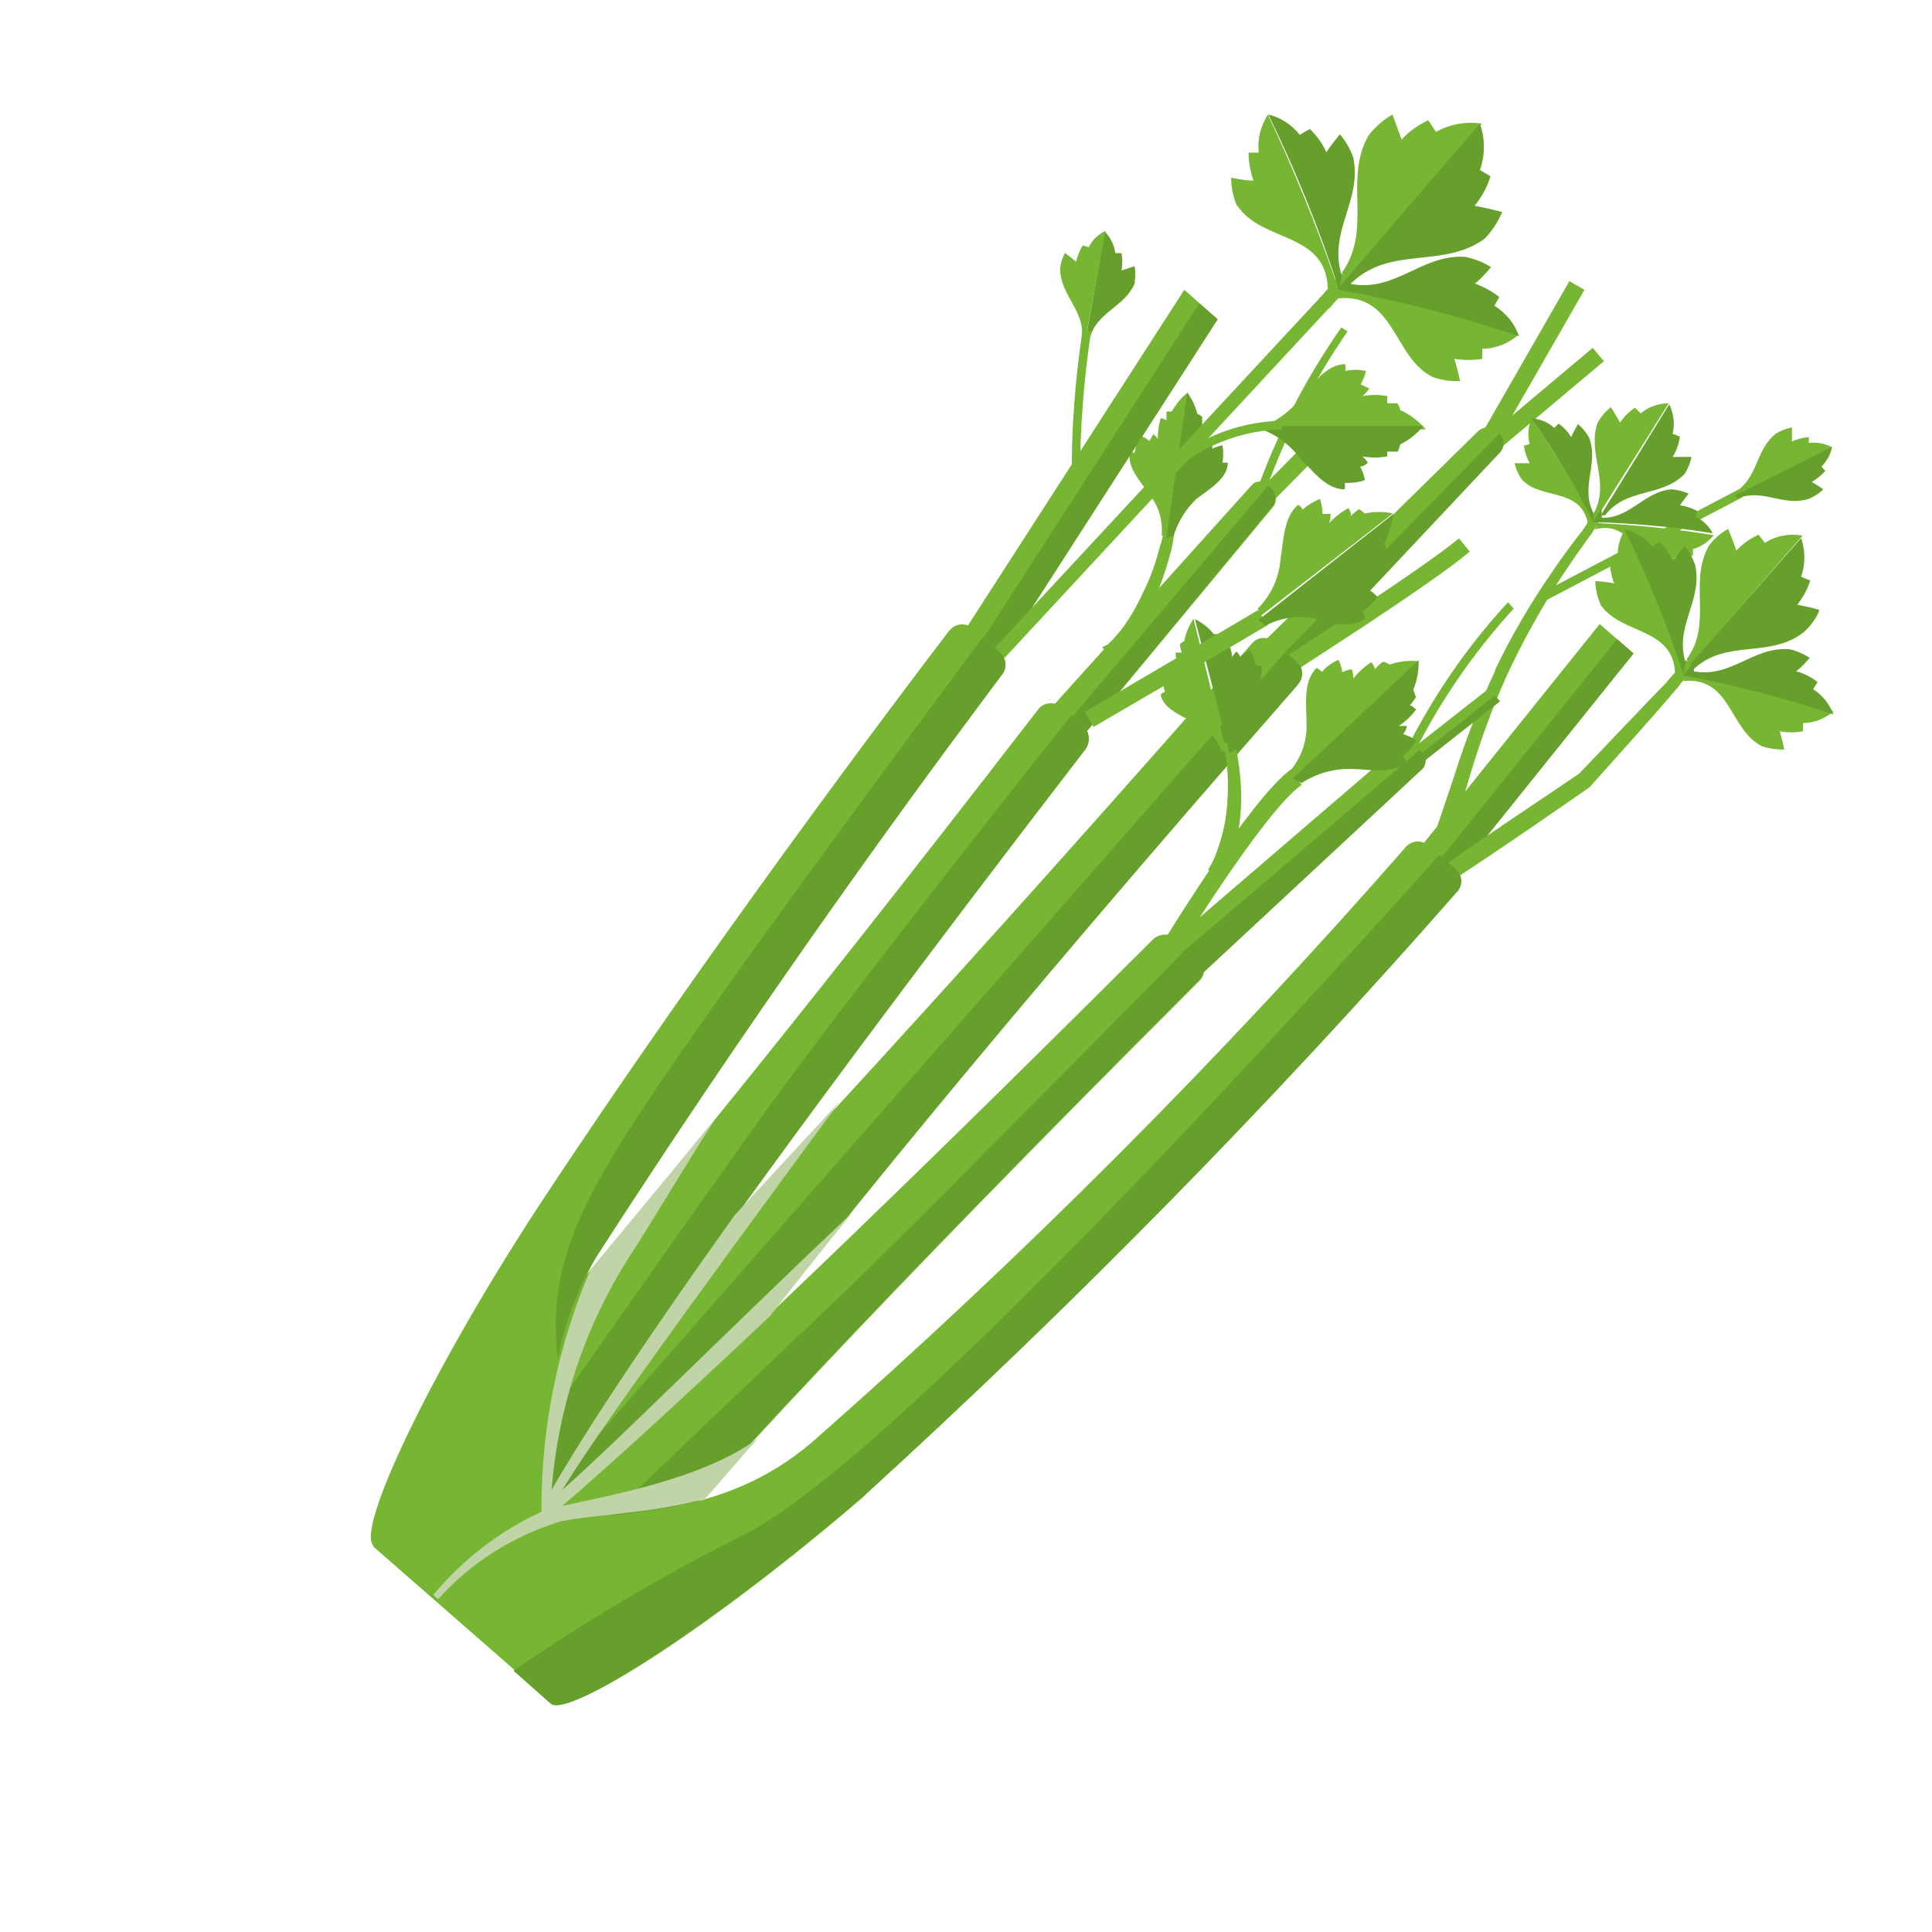 <?xml version="1.0" encoding="UTF-8"?><svg id="a" xmlns="http://www.w3.org/2000/svg" width="40" height="40" viewBox="0 0 40 40"><rect x="9.03" y="30.01" width="3.12" height="4.88" transform="translate(-20.79 19.02) rotate(-48.76)" fill="#76b633"/><rect x="29.91" y="7.32" width="3.66" height=".36" transform="translate(9.43 31.29) rotate(-60.14)" fill="#76b633"/><rect x="30.54" y="8.09" width="2.89" height=".36" transform="translate(2.18 22.52) rotate(-40.05)" fill="#76b633"/><path d="M31.04,8.98l-.07-.06c-.1-.09-.26-.09-.36,0l-4.45,4.37.66.58,4.23-4.5c.1-.11.09-.28-.02-.39Z" fill="#76b633"/><path d="M31.04,8.98l-4.51,4.6.3.28,4.23-4.5c.1-.11.09-.28-.02-.39Z" fill="#679f2d"/><path d="M30.2,11.15c-.75.63-3.65,2.49-3.68,2.51l.19.3c.12-.08,2.96-1.89,3.72-2.54l-.23-.28Z" fill="#76b633"/><path d="M26.86,14.18c.13-.13.13-.34,0-.47l-.46-.4c-.12-.13-.33-.14-.46-.01,0,0,0,0-.01.01-12.14,13.83-15.89,17.15-15.89,17.15l2.18,1.92s1.94-3.7,14.63-18.19Z" fill="#76b633"/><path d="M26.86,14.18c.13-.13.13-.34,0-.47l-.25-.21-15.62,17.8,1.24,1.08s1.94-3.7,14.63-18.19Z" fill="#679f2d"/><path d="M12.27,28.28c-.86.9-1.81,1.81-2.06,2.04v.28l1.09.95c.06-1.15.4-2.27.97-3.27Z" fill="#69a12e"/><polygon points="33.82 13.53 33.12 12.92 29.45 17.49 30.15 18.1 33.82 13.53" fill="#76b633"/><polygon points="33.82 13.53 33.48 13.23 29.81 17.8 30.15 18.1 33.82 13.53" fill="#679f2d"/><path d="M34.78,14.19l-.18-.16c-.64.65-1.27,1.33-1.91,1.99h0c-.91.62-1.83,1.22-2.73,1.86l.2.29c.93-.61,1.84-1.24,2.75-1.87h0c.64-.72,1.27-1.41,1.87-2.12Z" fill="#76b633"/><path d="M30.96,13.88c-.34.72-.62,1.45-.86,2.21l-.34,1.01.34.1.3-1.03c.22-.75.48-1.48.8-2.19.33-.71.71-1.39,1.13-2.04.18-.27.33-.49.44-.64l.17-.24-.15-.11-.18.23c-.11.15-.28.37-.46.64-.45.65-.86,1.34-1.2,2.06Z" fill="#76b633"/><rect x="31.67" y="11.2" width="4.63" height=".18" transform="translate(-1.35 17.09) rotate(-27.7)" fill="#76b633"/><path d="M35.92,10.27l2.01-1.01c-.15-.08-.32-.11-.48-.09v-.12c-.12.01-.24.04-.35.09,0-.1,0-.19,0-.29-.11.02-.22.06-.32.12-.45.34-.36.91-.86,1.22v.08Z" fill="#76b633"/><path d="M37.93,9.25l-2.01,1.01.05.06c.54-.22.95.19,1.5,0,.11-.05.2-.11.28-.19,0,0-.15-.1-.24-.15.1-.06.2-.14.28-.23l-.08-.09c.11-.11.19-.25.22-.4Z" fill="#679f2d"/><path d="M33.08,8.74c-.23.64.26,1.22-.07,1.86l.08.07,1.46-2.32c-.21,0-.42.07-.58.21l-.12-.12c-.12.08-.23.19-.31.31-.06-.11-.12-.22-.19-.32-.11.09-.2.19-.27.32Z" fill="#76b633"/><path d="M35.01,9.46h-.38c.08-.13.13-.27.15-.42l-.15-.06c.05-.21.02-.42-.07-.61l-1.42,2.3h.09c.44-.58,1.18-.37,1.65-.86.07-.11.11-.22.14-.34Z" fill="#679f2d"/><rect x="32.74" y="10.75" width=".46" height=".19" transform="translate(6.21 32.94) rotate(-57.76)" fill="#76b633"/><path d="M35.48,11.08c-.79-.13-1.6-.21-2.4-.25l-.06.13c.75-.2.86.66,1.42.86.12.02.24.02.36,0-.04-.09-.08-.19-.13-.28.13.01.26,0,.38-.04v-.13c.17-.05.32-.15.43-.29Z" fill="#76b633"/><path d="M35.1,10.71l.04-.13c-.11-.06-.23-.1-.36-.12.06-.08.12-.16.18-.24-.11-.05-.23-.08-.35-.09-.58.05-.86.61-1.45.59v-.19l-.18.28c.83.02,1.66.1,2.48.23-.08-.15-.2-.27-.36-.34Z" fill="#679f2d"/><path d="M31.36,9.6c.03.12.08.23.15.33.4.43,1.22.15,1.37.92l.09-.12c-.38-.71-.8-1.39-1.26-2.06-.07.16-.09.34-.04.52l-.12.04c.02.13.06.25.12.36-.1,0-.2,0-.3,0Z" fill="#76b633"/><path d="M32.27,8.77l-.09.09c-.13-.12-.3-.19-.48-.2.48.68.91,1.4,1.29,2.15v-.19c-.28-.55.12-1.01-.09-1.56-.06-.11-.14-.2-.23-.28-.05.09-.1.17-.14.27-.07-.11-.15-.2-.26-.28Z" fill="#679f2d"/><path d="M34.98,13.78l2.34-2.69c-.27-.05-.55,0-.78.15l-.13-.17c-.18.08-.33.19-.46.33-.05-.15-.11-.3-.17-.45-.16.09-.3.21-.4.35-.43.77.09,1.6-.46,2.35l.08.14Z" fill="#76b633"/><path d="M37.67,12.63c-.15-.05-.31-.08-.46-.11.12-.15.21-.32.27-.5l-.19-.08c.09-.26.09-.54,0-.8l-2.34,2.66.11.06c.67-.64,1.56-.22,2.27-.76.15-.13.27-.29.34-.47Z" fill="#679f2d"/><rect x="34.5" y="13.85" width=".6" height=".24" transform="translate(1.33 30.88) rotate(-48.68)" fill="#76b633"/><path d="M34.95,13.95l-.1.15c.99-.1.95,1.01,1.63,1.35.15.05.3.07.46.07-.02-.13-.06-.25-.09-.38.16.03.32.03.48,0v-.17c.23,0,.45-.09.63-.24-.98-.32-1.99-.58-3-.78Z" fill="#76b633"/><path d="M35.12,13.66l-.28.32c1.06.2,2.1.47,3.12.81-.08-.21-.23-.4-.42-.52l.09-.15c-.13-.1-.28-.18-.44-.22.1-.08.19-.18.28-.28-.13-.08-.28-.15-.43-.18-.76-.05-1.19.6-1.97.46v-.05l.06-.19Z" fill="#679f2d"/><path d="M33.13,12.51c.42.64,1.52.46,1.55,1.44l.17-.12c-.35-.98-.75-1.94-1.2-2.88-.12.19-.18.42-.15.65h-.17c0,.16.03.33.09.48-.13-.03-.26-.04-.39-.05,0,.16.04.32.1.47Z" fill="#76b633"/><path d="M34.2,11.31c-.14-.18-.34-.3-.57-.35.48.97.88,1.97,1.22,2.99l.05-.23c-.24-.76.35-1.26.2-2.01-.05-.15-.12-.28-.22-.4-.09.1-.17.2-.24.31-.07-.15-.16-.29-.28-.4l-.16.1Z" fill="#679f2d"/><path d="M24.83,19.84l-.46-.4c-.14-.12-.35-.12-.49,0-13.03,13.01-14.75,13.72-14.75,13.72l2.18,1.92s-.13-1.13,13.53-14.78c.12-.12.12-.33,0-.45,0,0-.01,0-.02-.01Z" fill="#76b633"/><rect x="28.98" y="14.89" width="2.2" height=".35" transform="translate(-2.88 21.79) rotate(-38.14)" fill="#76b633"/><polygon points="30.94 14.41 29.21 15.77 29.32 15.89 31.05 14.52 30.94 14.41" fill="#679f2d"/><path d="M31.22,12.47c-.86.93-1.58,1.99-2.14,3.12l.16.08c.55-1.12,1.26-2.15,2.1-3.07l-.12-.13Z" fill="#76b633"/><path d="M29.39,15.53l-.07-.06c-.11-.1-.27-.1-.38,0l-4.75,4.08.65.58,4.55-4.23c.1-.09.1-.25,0-.35,0,0-.01-.01-.02-.02Z" fill="#76b633"/><path d="M29.39,15.53h0l-4.96,4.23.46.4,4.55-4.23c.1-.09.1-.25.01-.35-.02-.02-.03-.03-.05-.04Z" fill="#679f2d"/><path d="M26.74,15.92c-.86.61-2.73,3.7-2.81,3.83l.31.19s1.93-3.16,2.71-3.69l-.21-.33Z" fill="#76b633"/><path d="M25.4,16.74c-.03.31-.1.61-.21.9-.03.09-.07.18-.12.27l-.06.1.31.17.06-.11c.05-.1.09-.21.13-.32.1-.32.16-.65.18-.99.02-.33,0-.66-.05-.99-.02-.16-.06-.31-.12-.46l-.21.09c.05.13.07.26.09.4.03.31.03.63,0,.94Z" fill="#76b633"/><path d="M24.72,14.94c.27.12.48.34.58.62h.09l-.68-2.75c-.09.14-.16.29-.19.46-.03.02-.07.04-.09.07,0,.06.02.12.04.17-.04,0-.09,0-.13,0,0,.13.04.27.1.39-.04-.02-.08-.05-.13-.06v.15c-.08-.01-.16-.01-.23,0,0,.11,0,.23.04.34-.04,0-.07.03-.09.05.05.3.45.44.68.58Z" fill="#76b633"/><path d="M25.4,13.24s-.08.03-.11.06c0,0,0-.12-.04-.17-.04,0-.08,0-.12,0-.1-.13-.24-.24-.39-.31l.55,2.12.17.66.13-.1c-.02-.3.04-.6.18-.86.14-.23.42-.54.34-.86-.04,0-.08,0-.11,0-.02-.11-.06-.22-.12-.32-.07.03-.14.08-.2.14,0,0-.05-.1-.09-.11-.03.04-.05.07-.08.11-.01-.12-.05-.24-.1-.35Z" fill="#679f2d"/><path d="M27.97,13.86c-.05,0-.17.05-.18.06-.01-.09-.04-.18-.08-.26-.13.06-.25.14-.34.25-.03-.03-.07-.06-.11-.08-.29.27-.21.78-.21,1.12.02.37-.1.73-.34,1.01l.09.14,2.58-2.41c-.21-.02-.41,0-.61.07-.04-.03-.09-.05-.14-.06-.06.05-.11.09-.16.15-.02-.05-.04-.1-.08-.14-.14.09-.27.21-.37.34,0-.06-.01-.13-.03-.19Z" fill="#76b633"/><path d="M29.31,14.42s-.03-.09-.05-.14c.08-.19.12-.4.11-.61l-1.99,1.87-.62.58.19.09c.31-.2.67-.3,1.03-.29.34,0,.86.13,1.13-.15-.01-.04-.04-.08-.07-.11.11-.09.21-.2.28-.33-.08-.06-.17-.1-.27-.13.04-.05.07-.11.08-.17-.06,0-.11,0-.17,0,.14-.09.26-.21.36-.34-.04-.04-.08-.07-.13-.09.05-.05.09-.11.13-.17Z" fill="#679f2d"/><path d="M24.83,19.84l-.25-.21c-1.01,1.02-6.13,6.23-7.38,7.39-1.06,1-5.3,5.06-7.21,6.88l1.32,1.16s-.13-1.13,13.53-14.78c.11-.13.1-.32-.02-.44Z" fill="#679f2d"/><path d="M27.9,6.86l-.13-.08c-.74,1.06-1.34,2.22-1.77,3.44l.16.07c.42-1.22,1.01-2.37,1.74-3.43Z" fill="#76b633"/><rect x="25.81" y="9.39" width="2.17" height=".36" transform="translate(1.2 22) rotate(-45.4)" fill="#76b633"/><path d="M26.3,10.11l-.04-.07c-.09-.09-.25-.1-.34,0,0,0,0,0,0,0l-4.15,4.61.66.58,3.94-4.75c.08-.12.05-.28-.06-.37Z" fill="#76b633"/><path d="M26.32,10.51c.11-.11.11-.29,0-.4l-.07-.05-4.17,4.92.32.28,3.92-4.75Z" fill="#679f2d"/><path d="M26.05,12.63c-.86.51-3.56,2.09-3.59,2.11l.18.31s2.75-1.6,3.61-2.11l-.21-.31Z" fill="#76b633"/><path d="M22.82,13.4l.24.27.09-.09c.09-.09.17-.18.24-.28.21-.28.38-.59.52-.91.14-.32.25-.66.34-1,.04-.16.06-.32.07-.49h-.22c-.01.15-.04.29-.09.43-.08.32-.19.63-.34.93-.14.31-.31.6-.52.86-.06.08-.14.16-.21.22l-.12.06Z" fill="#76b633"/><path d="M23.49,9.37s-.07,0-.1,0c-.05.33.24.61.4.86.2.24.29.55.26.86h.12l.43-2.97c-.14.11-.25.24-.34.4-.04,0-.07,0-.11,0,0,.06,0,.12,0,.18-.04-.02-.08-.04-.12-.04-.04.14-.06.28-.06.43-.02-.04-.05-.07-.09-.1,0,0-.08.13-.08.14-.06-.05-.13-.09-.2-.11-.06.11-.09.24-.11.36Z" fill="#76b633"/><path d="M25.4,9.58s-.06,0-.09,0c.02-.12.02-.24,0-.36-.07.01-.15.04-.21.07,0,0,0-.12-.04-.15-.04.03-.08.05-.11.09.05-.14.07-.28.06-.42-.04,0-.08,0-.12,0,0-.06,0-.12,0-.18-.03-.03-.07-.05-.1-.06-.04-.16-.11-.31-.21-.44l-.33,2.3-.1.72.15-.06c.09-.29.25-.55.47-.76.26-.2.65-.42.65-.75Z" fill="#679f2d"/><path d="M27.55,10.64h-.17c0-.11-.02-.21-.05-.31-.13.05-.26.13-.36.22-.02-.04-.06-.08-.09-.1-.31.24-.31.8-.37,1.14-.03.38-.2.74-.47,1.01l.05.16,2.75-2.13c-.19-.04-.39-.04-.58,0-.04-.03-.08-.06-.12-.09-.06.04-.12.09-.17.14,0-.06-.02-.11-.05-.16-.15.08-.28.18-.4.31.02-.06.03-.13.03-.2Z" fill="#76b633"/><path d="M28.65,11.27c.1-.2.17-.41.2-.63l-2.14,1.68-.66.52.16.11c.3-.16.65-.21.98-.15.31.06.77.26,1.07,0,0-.05-.02-.1-.05-.14.12-.08.23-.18.31-.3-.06-.07-.14-.13-.22-.17,0,0,.09-.12.09-.17-.05-.02-.1-.04-.15-.04.15-.08.28-.18.4-.31-.03-.05-.07-.09-.11-.12.06-.04.12-.08.17-.13,0-.05,0-.11-.03-.15Z" fill="#679f2d"/><path d="M10.89,32s-.21-1.2,11.58-16.48c.11-.15.09-.36-.04-.49l-.47-.4c-.14-.11-.35-.09-.46.05,0,0,0,0,0,0-11.23,14.55-12.79,15.4-12.79,15.4l2.18,1.92Z" fill="#76b633"/><path d="M11.41,30.86c.95-1.67,3.66-5.7,11.06-15.35.11-.15.09-.36-.04-.49l-.25-.21c-1.15,1.44-4.87,6.16-6.41,8.31-.97,1.35-2.63,3.71-3.97,5.62-.2.69-.33,1.4-.39,2.12Z" fill="#679f2d"/><path d="M11.41,30.86l-.71-.56-.66.95.86.75s-.03-.17.52-1.14Z" fill="#679f2d"/><path d="M28.34,8.04s-.16-.08-.17-.08c.05-.09.09-.18.11-.28-.14-.03-.29-.03-.43,0,.01-.05.01-.09,0-.14-.4,0-.68.44-.91.68-.25.34-.61.58-1.01.67h3.59c-.15-.17-.33-.31-.53-.4-.01-.05-.03-.1-.06-.14h-.21c0-.05,0-.1,0-.15-.17-.03-.34-.03-.51,0,.06-.05.11-.11.15-.17Z" fill="#76b633"/><path d="M29.48,8.82h-3.59c.41.09.77.33,1.02.66.24.23.54.66.93.65.01-.04.01-.09,0-.13.14,0,.29-.01.42-.06-.02-.1-.05-.19-.1-.28.06,0,.12-.04.16-.08-.03-.05-.07-.09-.11-.13.17.03.34.03.51,0,0-.03,0-.07,0-.1h.22s.04-.09.05-.15c.19-.09.36-.23.49-.4Z" fill="#679f2d"/><polygon points="25.21 6.61 24.52 6 20.04 12.95 20.73 13.57 25.21 6.61" fill="#76b633"/><polygon points="25.21 6.61 24.83 6.28 20.35 13.23 20.73 13.57 25.21 6.61" fill="#679f2d"/><polygon points="27.35 6.14 20.58 13.43 20.8 13.62 27.56 6.33 27.35 6.14" fill="#76b633"/><path d="M26.54,8.89v-.18c-.81.02-1.58.29-2.22.79l.14.12c.6-.46,1.33-.71,2.08-.73Z" fill="#76b633"/><path d="M22.05,5.23c-.05.1-.09.21-.1.33,0,.56.51.86.45,1.43h.08l.41-2.21c-.15.07-.28.19-.35.34l-.12-.04c-.07.1-.11.22-.14.34-.07-.06-.14-.12-.22-.17Z" fill="#76b633"/><path d="M23.49,5.85c.02-.11.02-.23,0-.34l-.27.09c.02-.12.02-.24,0-.36h-.13c-.02-.17-.1-.32-.21-.44l-.4,2.21h.08c.15-.57.73-.64.94-1.16Z" fill="#679f2d"/><path d="M27.86,5.78l2.82-3.22c-.33-.05-.66.01-.95.17l-.16-.24c-.21.1-.4.23-.55.4-.07-.18-.19-.52-.19-.52-.19.11-.36.26-.5.44-.52.93.1,1.93-.55,2.84l.08.13Z" fill="#76b633"/><path d="M31.1,4.39s-.34-.09-.57-.13c.15-.18.26-.39.33-.61l-.22-.13c.11-.31.11-.65,0-.96l-2.78,3.22.13.07c.81-.77,1.89-.28,2.75-.91.15-.16.28-.35.36-.55Z" fill="#679f2d"/><rect x="27.28" y="5.88" width=".72" height=".29" transform="translate(4.89 22.84) rotate(-48.76)" fill="#76b633"/><path d="M27.82,5.99l-.13.19c1.2-.13,1.15,1.23,1.98,1.63.18.06.37.09.56.08,0,0-.06-.28-.12-.46.19.03.39.03.58,0v-.21c.28,0,.54-.11.75-.29-1.19-.38-2.4-.69-3.62-.94Z" fill="#76b633"/><path d="M28.02,5.6l-.34.39c1.28.23,2.54.56,3.77.97-.09-.26-.27-.48-.51-.63l.1-.18c-.15-.12-.32-.21-.5-.28.12-.1.23-.22.33-.34-.16-.1-.34-.17-.52-.21-.91-.07-1.44.73-2.38.56v-.06s.04-.23.04-.23Z" fill="#679f2d"/><path d="M25.62,4.26c.51.77,1.84.53,1.87,1.72l.17-.15c-.41-1.18-.88-2.33-1.41-3.46-.15.24-.22.51-.19.79h-.21c0,.2.04.39.1.58-.17,0-.46-.06-.46-.06,0,.2.04.4.12.58Z" fill="#76b633"/><path d="M26.91,2.79c-.17-.21-.4-.36-.65-.42.57,1.17,1.06,2.38,1.46,3.62l.06-.28c-.29-.92.42-1.54.24-2.44-.06-.18-.16-.35-.28-.49,0,0-.18.22-.28.37-.08-.18-.2-.34-.34-.48l-.21.12Z" fill="#679f2d"/><path d="M22.59,6.85h-.18c-.15,1.01-.23,2.03-.22,3.04h.17c0-1.02.08-2.04.23-3.04Z" fill="#76b633"/><path d="M7.73,32.02l2.48,2.16,1-1.93s-.17-4.21,1.15-6.25c3.96-6.15,7.54-10.9,8.39-12.04.11-.14.08-.34-.05-.46l-.56-.49c-.14-.12-.35-.11-.47.03,0,0-.01.01-.02.02-.98,1.28-5.08,6.71-8.51,11.93-2.24,3.43-3.8,6.72-3.4,7.02Z" fill="#76b633"/><path d="M11.55,28.14c.14-.76.42-1.48.81-2.14,3.96-6.15,7.54-10.9,8.39-12.04.11-.14.08-.34-.05-.46l-.35-.31c-1.27,1.72-5.55,7.46-7.17,9.96-1.38,2.12-1.82,3.32-1.63,4.99Z" fill="#679f2d"/><path d="M17.91,30.95c4.31-3.93,8.4-8.09,12.24-12.47.13-.12.14-.33.01-.46,0,0,0,0-.01-.01l-.56-.49c-.13-.13-.34-.13-.47,0-3.83,4.38-7.95,8.51-12.32,12.35-1.86,1.58-3.91,1.38-5.24,1.65-.97.3-1.85.85-2.53,1.61l2.4,2.12c.36.33,3.4-1.63,6.48-4.29Z" fill="#76b633"/><path d="M17.91,30.95c4.31-3.93,8.4-8.09,12.24-12.47.13-.12.14-.33.01-.46,0,0,0,0-.01-.01l-.35-.31c-1.35,1.49-10.84,12.15-14.29,14.02-1.69.84-3.32,1.8-4.88,2.87l.78.69c.38.28,3.41-1.67,6.5-4.33Z" fill="#679f2d"/><path d="M14.8,23.17c-1.01,1.24-1.88,2.27-2.58,3.13-.67,1.56-1.01,3.23-1.01,4.93,0,.02,0,.05,0,.07h0c-.87.4-1.63.99-2.24,1.72l.1.09c.68-.76,1.56-1.31,2.53-1.61.8-.16,1.87-.16,3-.47l1.09-1.25c-1.15.86-3.19,1.2-4.05,1.4,1-.86,2.38-2.12,4.3-3.93.5-.64,1.07-1.36,1.72-2.16-2.88,2.73-4.71,4.59-6.02,5.76.68-1.11,2.24-3.28,5.75-8.05l-2.18,2.36c-2.17,3.04-3.25,4.75-3.79,5.69.14-1.79.73-3.51,1.72-5,.46-.72,1.22-2,1.67-2.68Z" fill="#c0d4a7"/></svg>